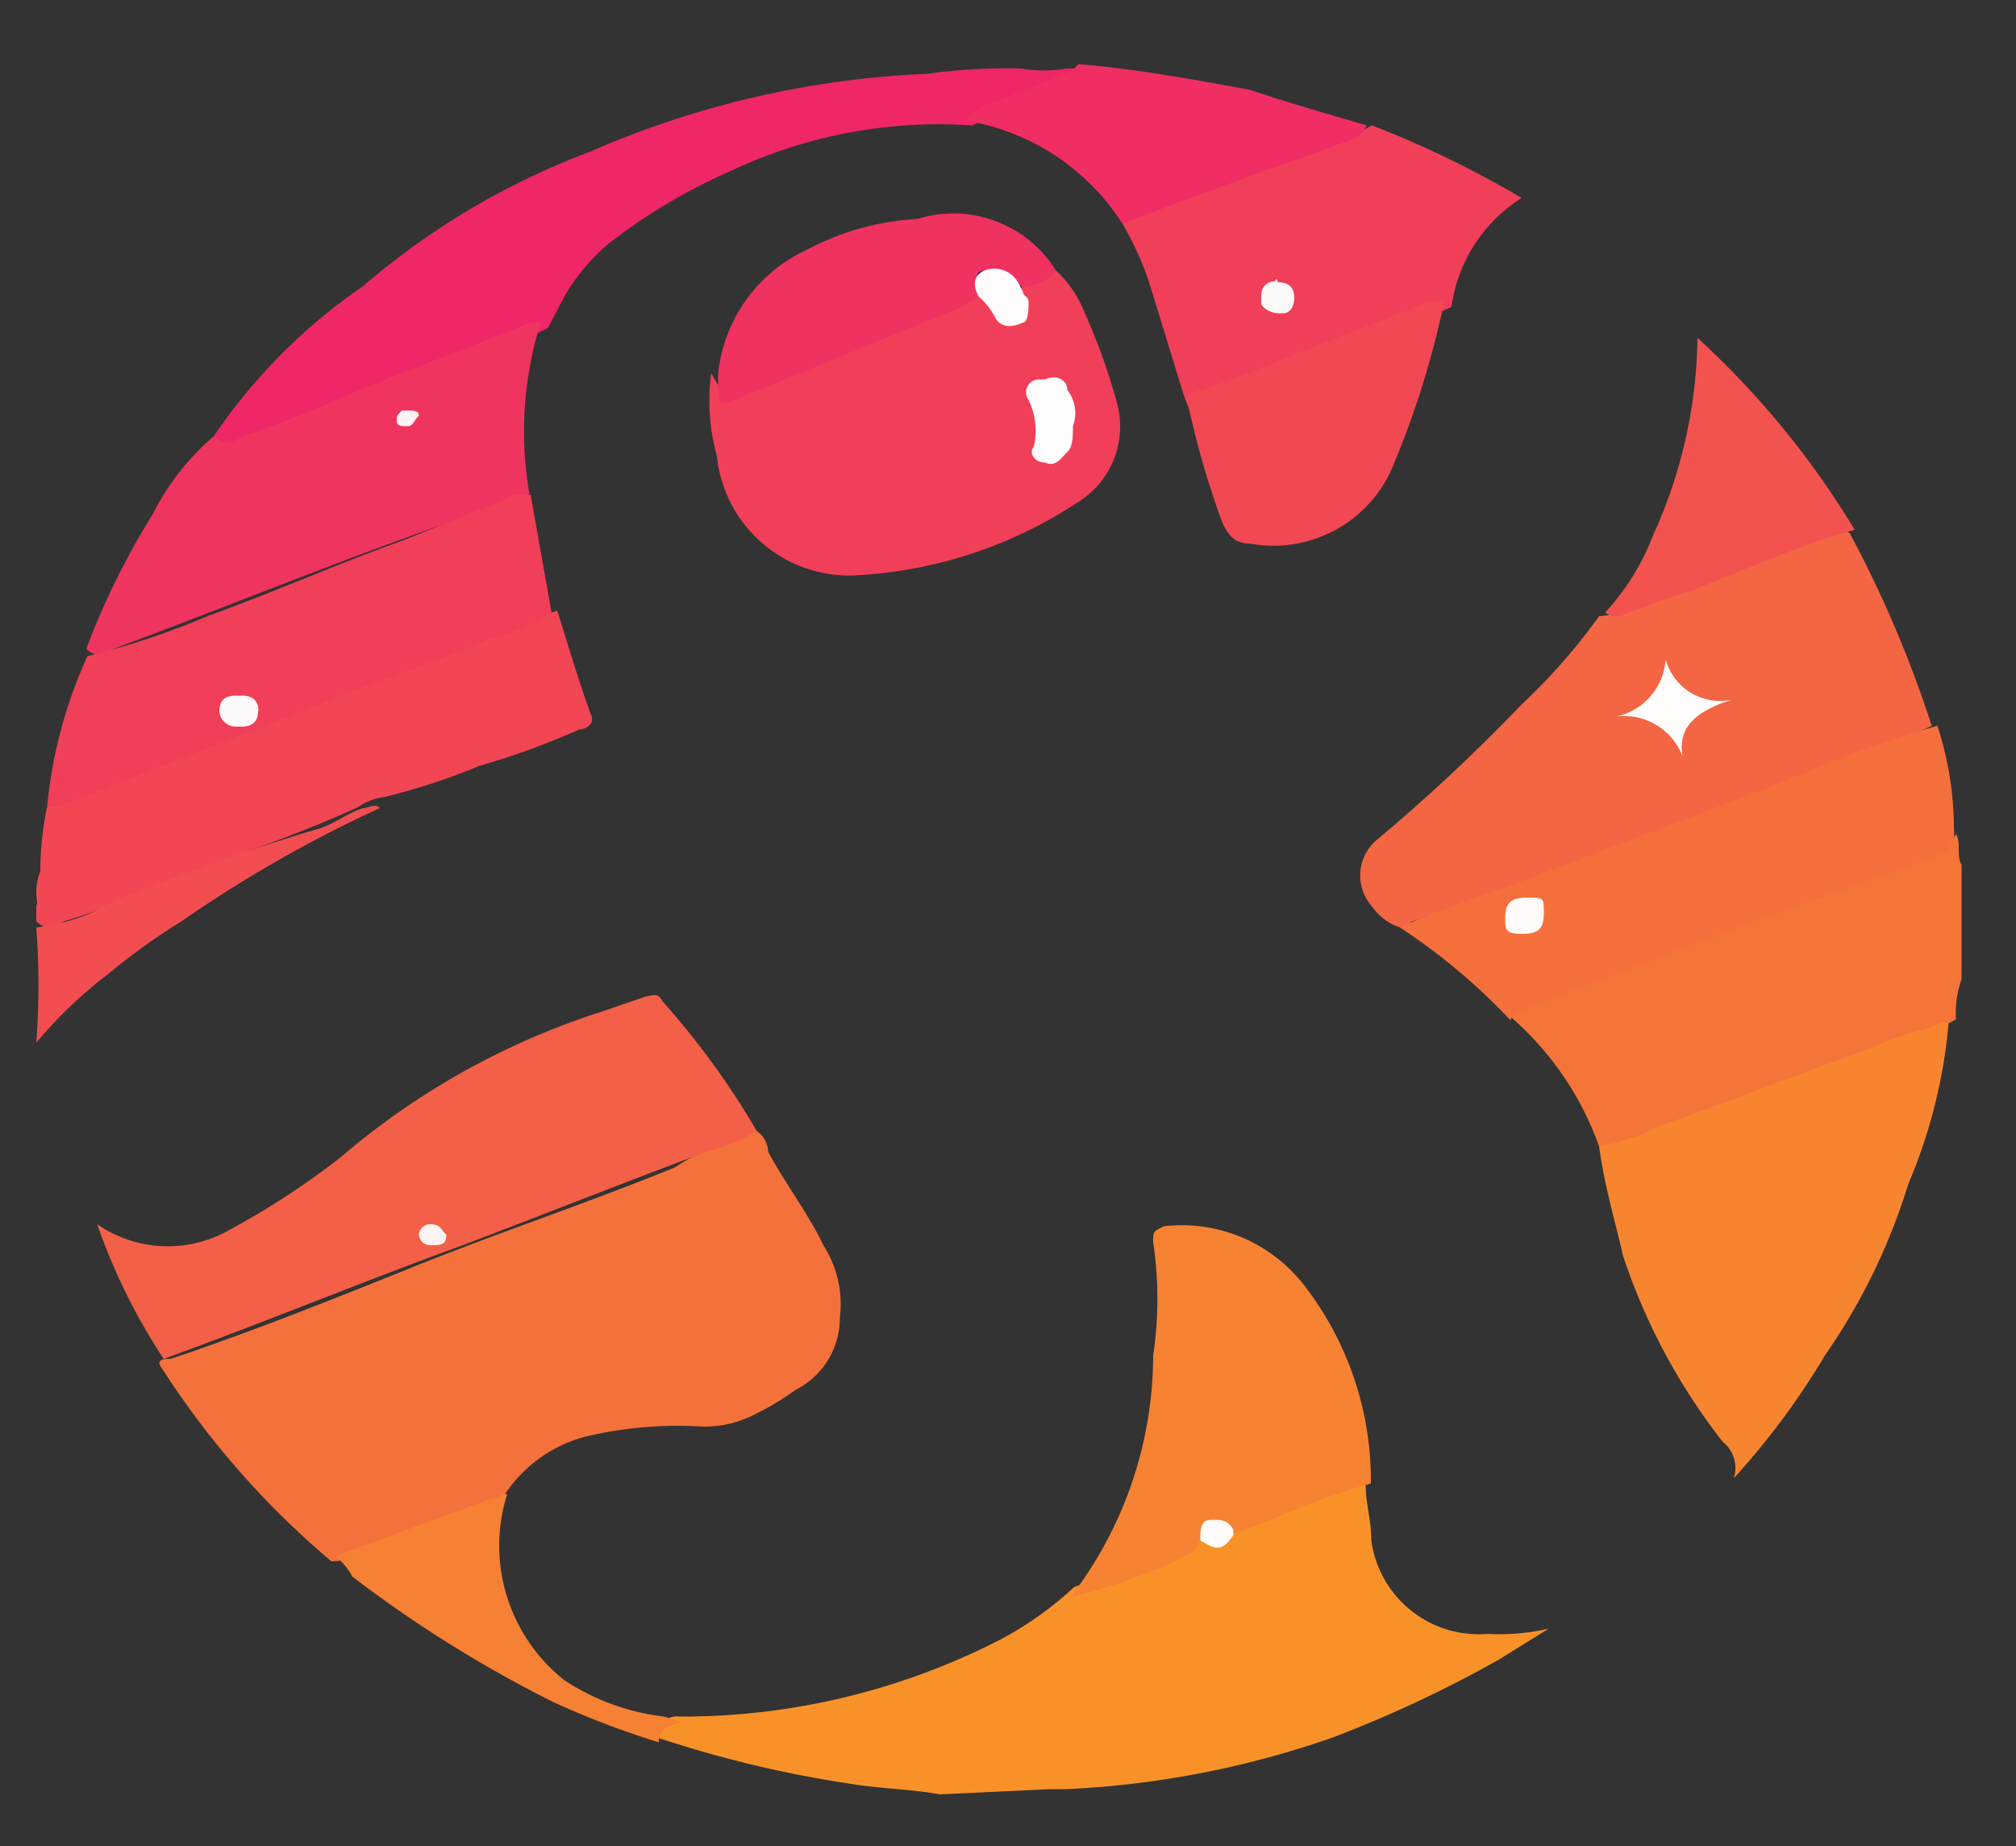 <svg id="Layer_1" data-name="Layer 1" xmlns="http://www.w3.org/2000/svg" viewBox="0 0 50 45.78"><rect x="0" y="0" width="50" height="45.78" fill="#333333" stroke="none"/><defs><style>.cls-1{fill:#f89228;}.cls-2{fill:#f57539;}.cls-3{fill:#f5713b;}.cls-4{fill:#f46543;}.cls-5{fill:#f45f47;}.cls-6{fill:#f78530;}.cls-7{fill:#f13f59;}.cls-8{fill:#ef2767;}.cls-9{fill:#f03460;}.cls-10{fill:#f24655;}.cls-11{fill:#f56f3d;}.cls-12{fill:#f78232;}.cls-13{fill:#f24854;}.cls-14{fill:#f02e63;}.cls-15{fill:#f03261;}.cls-16{fill:#f3534e;}.cls-17{fill:#f68033;}.cls-18{fill:#f24e51;}.cls-19{fill:#fefbfa;}.cls-20{fill:#fefdfc;}.cls-21{fill:#fdf5f3;}.cls-22{fill:#fefdfd;}.cls-23{fill:#fefcfc;}.cls-24{fill:#fdf2f5;}.cls-25{fill:#fef9fa;}.cls-26{fill:#fefafa;}</style></defs><title>Artboard 1 copyodysee</title><path class="cls-1" d="M23.31,44.5c-.69-.13-1.38-.13-2.2-.26a28.61,28.61,0,0,1-4.81-1.15.49.49,0,0,1,.55-.52,17.26,17.26,0,0,0,8-1.93,8.66,8.66,0,0,0,1.79-1.28c1.1-.39,2.06-.77,3-1.16.27,0,.69,0,.82-.26,1-.38,2.07-.77,3-1.15a.26.26,0,0,1,.41,0c0,.51.14.9.14,1.41a2.69,2.69,0,0,0,2.89,2.32,5.41,5.41,0,0,0,1.51-.13l-1.24.77a30.51,30.51,0,0,1-4.12,1.93,23.19,23.19,0,0,1-6.6,1.28h-.41Z"/><path class="cls-2" d="M39.66,28.43a7.65,7.65,0,0,0-2.19-3.21c0-.26.13-.26.27-.39L43,23c1.38-.52,2.75-1,4-1.55.28-.13.41-.13.69-.25a.92.92,0,0,0,.82-.52c.14.26,0,.52.14.77v2.83a2.62,2.62,0,0,0-.14,1c-.68.38-1.37.51-2.2.9l-5.77,2.18C40.21,28.56,39.94,28.69,39.66,28.43Z"/><path class="cls-3" d="M18.77,28.05a.64.64,0,0,1,.28.51c.41.77,1,1.54,1.37,2.32a2.7,2.7,0,0,1,.41,1.79,2,2,0,0,1-1.1,1.8,7.1,7.1,0,0,1-1.1.65,2.67,2.67,0,0,1-1.37.25,9.87,9.87,0,0,0-2.75.26,3.46,3.46,0,0,0-2.06,1.54,28.92,28.92,0,0,1-3,1.16,2.28,2.28,0,0,1-1.23.39,21.27,21.27,0,0,1-4.27-4.89c0-.13.14-.13.28-.13,1.92-.64,3.85-1.41,5.77-2.18,2.2-.9,4.54-1.67,6.74-2.57A6.85,6.85,0,0,1,18.77,28.05Z"/><path class="cls-4" d="M34.72,23a1.36,1.36,0,0,1-.69-.52,1.15,1.15,0,0,1,.14-1.67,45.19,45.19,0,0,0,3.57-3.34,14.84,14.84,0,0,0,1.92-2.19,2.9,2.9,0,0,0,1-.25c1.51-.65,3.16-1.16,4.81-1.8.14,0,.27-.13.41,0A29,29,0,0,1,47.91,18c-.82.39-1.65.64-2.47,1l-4.81,1.8c-1.93.64-3.71,1.41-5.64,2.06C35,23,34.85,23,34.72,23Z"/><path class="cls-5" d="M18.77,28.05a5.24,5.24,0,0,1-1.24.51c-2.06.77-4,1.54-6.05,2.32C9,31.78,6.54,32.8,4.06,33.7a15,15,0,0,1-1.65-3.34,3.08,3.08,0,0,0,3.3.13,19.45,19.45,0,0,0,2.75-1.8,18.68,18.68,0,0,1,6.46-3.6l1.1-.38c.14,0,.28-.13.41.12A19.89,19.89,0,0,1,18.77,28.05Z"/><path class="cls-6" d="M39.66,28.43a5.23,5.23,0,0,0,1.52-.51C43,27.28,44.61,26.63,46.4,26a6.9,6.9,0,0,1,1.51-.51.54.54,0,0,1,.42-.13,13.12,13.12,0,0,1-1,4,15.31,15.31,0,0,1-2.06,4.24A18.69,18.69,0,0,1,43,36.66a.82.82,0,0,0-.27-.9,15.25,15.25,0,0,1-2.48-4.63C40.08,30.36,39.8,29.46,39.66,28.43Z"/><path class="cls-7" d="M26.19,6.71a2.75,2.75,0,0,1,.69,1,15.26,15.26,0,0,1,.83,2.31,2.21,2.21,0,0,1-1,2.45,11,11,0,0,1-5.36,1.79,3.3,3.3,0,0,1-3.57-2.95,5.14,5.14,0,0,1-.14-2.06c.28.52.28.52.83.26,1.64-.64,3.29-1.29,4.94-1.8.28-.13.42-.26.69-.39s.28.13.41.26.28.39.69.26.14-.39.14-.64V7.1Z"/><path class="cls-8" d="M5.3,10.82A14.11,14.11,0,0,1,9,7.1a18.67,18.67,0,0,1,5.64-3.34A23.31,23.31,0,0,1,23,1.83a14.13,14.13,0,0,1,2.34-.13,3.13,3.13,0,0,0,1.1,0H27a.42.42,0,0,1-.41.38c-.55.26-1.1.39-1.65.65l-.83.38a12.1,12.1,0,0,0-6.05,1.16,14,14,0,0,0-3,1.8A5,5,0,0,0,14,7.35l-.41.78c-.69.38-1.52.51-2.2.89C9.56,9.67,7.91,10.31,6.12,11,5.71,11,5.44,11.21,5.3,10.82Z"/><path class="cls-9" d="M5.3,10.82a.47.47,0,0,0,.69,0c1.23-.38,2.33-.9,3.57-1.41l3.3-1.28A.86.86,0,0,1,13.41,8a9,9,0,0,0-.28,4.24,7.2,7.2,0,0,1-1.78.64c-2.89,1-5.78,2.19-8.53,3.21a.46.46,0,0,1-.68,0,18.79,18.79,0,0,1,1.65-3.34A6.19,6.19,0,0,1,5.3,10.82Z"/><path class="cls-10" d="M1,21.62A7.82,7.82,0,0,1,1.17,20a24.4,24.4,0,0,1,3.17-1.29c2.2-.89,4.53-1.67,6.73-2.57.83-.38,1.79-.64,2.75-1,.28.9.55,1.8.83,2.57.13.25-.14.38-.28.38a18.88,18.88,0,0,1-2.47.9,16.4,16.4,0,0,1-2.34.77,1.55,1.55,0,0,0-.69.26c-1.65.77-3.43,1.29-5.08,2.06-.69.25-1.38.51-2.2.77-.28.13-.42.25-.69,0v-.39C1,22.26.9,21.88,1,21.62Z"/><path class="cls-7" d="M13.68,15.19a5.18,5.18,0,0,1-1.51.65C10.66,16.48,9,17,7.5,17.64L1.45,20H1.17a11.61,11.61,0,0,1,1-3.73,19.12,19.12,0,0,0,3-1C6.81,14.68,8.32,14,10,13.4l2.48-1a1.05,1.05,0,0,1,.68-.13Z"/><path class="cls-11" d="M34.72,23c.82-.39,1.65-.65,2.61-1,2.61-1,5.22-1.93,7.83-3a26.36,26.36,0,0,1,2.89-1,8.22,8.22,0,0,1,.41,2.57.59.59,0,0,1-.41.65L43.1,23l-5.36,2.05a.28.28,0,0,0-.27.26A15.26,15.26,0,0,0,34.72,23Z"/><path class="cls-12" d="M34,36.79a19,19,0,0,0-2.48.9c-.27.13-.68.25-1,.38-.55-.38-.55-.25-.82.26-.14.26-.41.26-.55.39a16.33,16.33,0,0,1-2.61.9,9.84,9.84,0,0,0,2.06-6,9.52,9.52,0,0,0,0-2.82c0-.26,0-.26.27-.39a3.84,3.84,0,0,1,3.44,1.42A7.9,7.9,0,0,1,34,36.79Z"/><path class="cls-7" d="M29.36,9.8l-.83-2.7a7.52,7.52,0,0,0-.69-1.55.77.77,0,0,1,.55-.25l5.09-1.93c.14,0,.27-.13.55-.26a25.23,25.23,0,0,1,3.71,1.8A3.79,3.79,0,0,0,36,7.61a17.17,17.17,0,0,1-2.33.9L30.32,9.8C29.9,9.8,29.63,10.05,29.36,9.8Z"/><path class="cls-13" d="M29.36,9.8a21.09,21.09,0,0,0,2.47-.9l3.3-1.29a1.08,1.08,0,0,1,.69-.13,22.61,22.61,0,0,1-1.24,4,3.21,3.21,0,0,1-3.58,2c-.41,0-.55-.25-.68-.51a21.6,21.6,0,0,1-.83-2.83Z"/><path class="cls-14" d="M33.89,3.11c-.14.39-.55.39-.82.52-1.79.64-3.58,1.28-5.23,1.92A5.7,5.7,0,0,0,24,3c0-.25.28-.25.42-.38.68-.26,1.37-.52,1.92-.77.14,0,.28-.13.41-.26,1.52.13,2.89.39,4.26.64C32.1,2.6,33.07,2.86,33.89,3.11Z"/><path class="cls-15" d="M26.19,6.71a1,1,0,0,1-.82.39c-.14,0-.28-.13-.41-.26s-.28-.13-.55-.13-.14.26-.14.39v.13c0,.25-.28.25-.41.38L18.22,9.92c-.27.13-.41.13-.41-.25V9.28A3.81,3.81,0,0,1,20,6.2a6.61,6.61,0,0,1,2.75-.77A3,3,0,0,1,26.19,6.71Z"/><path class="cls-16" d="M46,13.14c-1.38.38-2.75,1-4.13,1.54-.55.13-1,.39-1.51.51a.44.44,0,0,1-.55,0A5.91,5.91,0,0,0,41,13.27a12.1,12.1,0,0,0,1.1-4.89A21.46,21.46,0,0,1,46,13.14Z"/><path class="cls-17" d="M8.32,38.59l3.85-1.42c.14,0,.28-.12.41-.12A4.25,4.25,0,0,0,14,41.67a5.68,5.68,0,0,0,2.47.9l.42.13c-.28.13-.55.13-.55.51a21.77,21.77,0,0,1-2.62-1A31.19,31.19,0,0,1,8.74,39.1,1.75,1.75,0,0,0,8.32,38.59Z"/><path class="cls-18" d="M.9,23a4.76,4.76,0,0,0,1.92-.65c1.65-.64,3.3-1.28,5.09-1.8.41-.13.69-.38,1.1-.51.14,0,.28-.13.41,0a32.05,32.05,0,0,0-4.95,2.83,15.19,15.19,0,0,0-1.78,1.28A10.94,10.94,0,0,0,.9,25.86,18.93,18.93,0,0,0,.9,23Z"/><path class="cls-18" d="M1,21.62v1A1.31,1.31,0,0,1,1,21.62Z"/><path class="cls-19" d="M29.77,38.2c0-.26,0-.51.27-.51s.41,0,.55.25v.13C30.32,38.46,30.18,38.46,29.77,38.2Z"/><path class="cls-20" d="M40.08,17.77a1.55,1.55,0,0,0,1.23-1.42,1.4,1.4,0,0,0,1.65,1c-.82.26-1.37.64-1.23,1.41A1.55,1.55,0,0,0,40.08,17.77Z"/><path class="cls-21" d="M11.07,30.62c0,.26-.14.26-.41.26a.28.28,0,0,1-.27-.26h0a.28.28,0,0,1,.27-.26h0C10.93,30.36,10.93,30.49,11.07,30.62Z"/><path class="cls-22" d="M26.61,10.57c0,.25,0,.51-.14.64s-.28.39-.55.26h0c-.28,0-.41-.26-.28-.39h0a1.75,1.75,0,0,0-.13-1.16.32.32,0,0,1,.27-.51h.14c.27-.13.55,0,.55.26h0A.93.93,0,0,1,26.61,10.57Z"/><path class="cls-23" d="M24.27,7.35c-.14-.25-.14-.51.14-.64a.68.68,0,0,1,.82.26l.14.26c0,.12.14.12.14.25s0,.52-.14.52h0c-.28.13-.55.13-.69-.13S24.41,7.48,24.27,7.35Z"/><path class="cls-24" d="M10.11,10.57c-.14,0-.27,0-.27-.13s0-.13.13-.26h.14c.14,0,.28,0,.28.13h0C10.25,10.44,10.25,10.57,10.11,10.57Z"/><path class="cls-25" d="M6.4,17.64c0,.25-.14.38-.41.38H5.85a.41.41,0,0,1-.41-.38c0-.26.13-.39.41-.39H6c.27,0,.41.13.41.39Z"/><path class="cls-19" d="M38.29,22.65c0,.39-.14.51-.55.51s-.41-.12-.41-.38h0c0-.39.14-.52.55-.52S38.29,22.26,38.29,22.65Z"/><path class="cls-26" d="M31.69,7c.28,0,.41.13.41.38s-.13.39-.27.39h-.14c-.14,0-.41-.13-.41-.26V7.35c0-.25.14-.38.41-.38C31.55,7,31.69,6.84,31.69,7Z"/></svg>